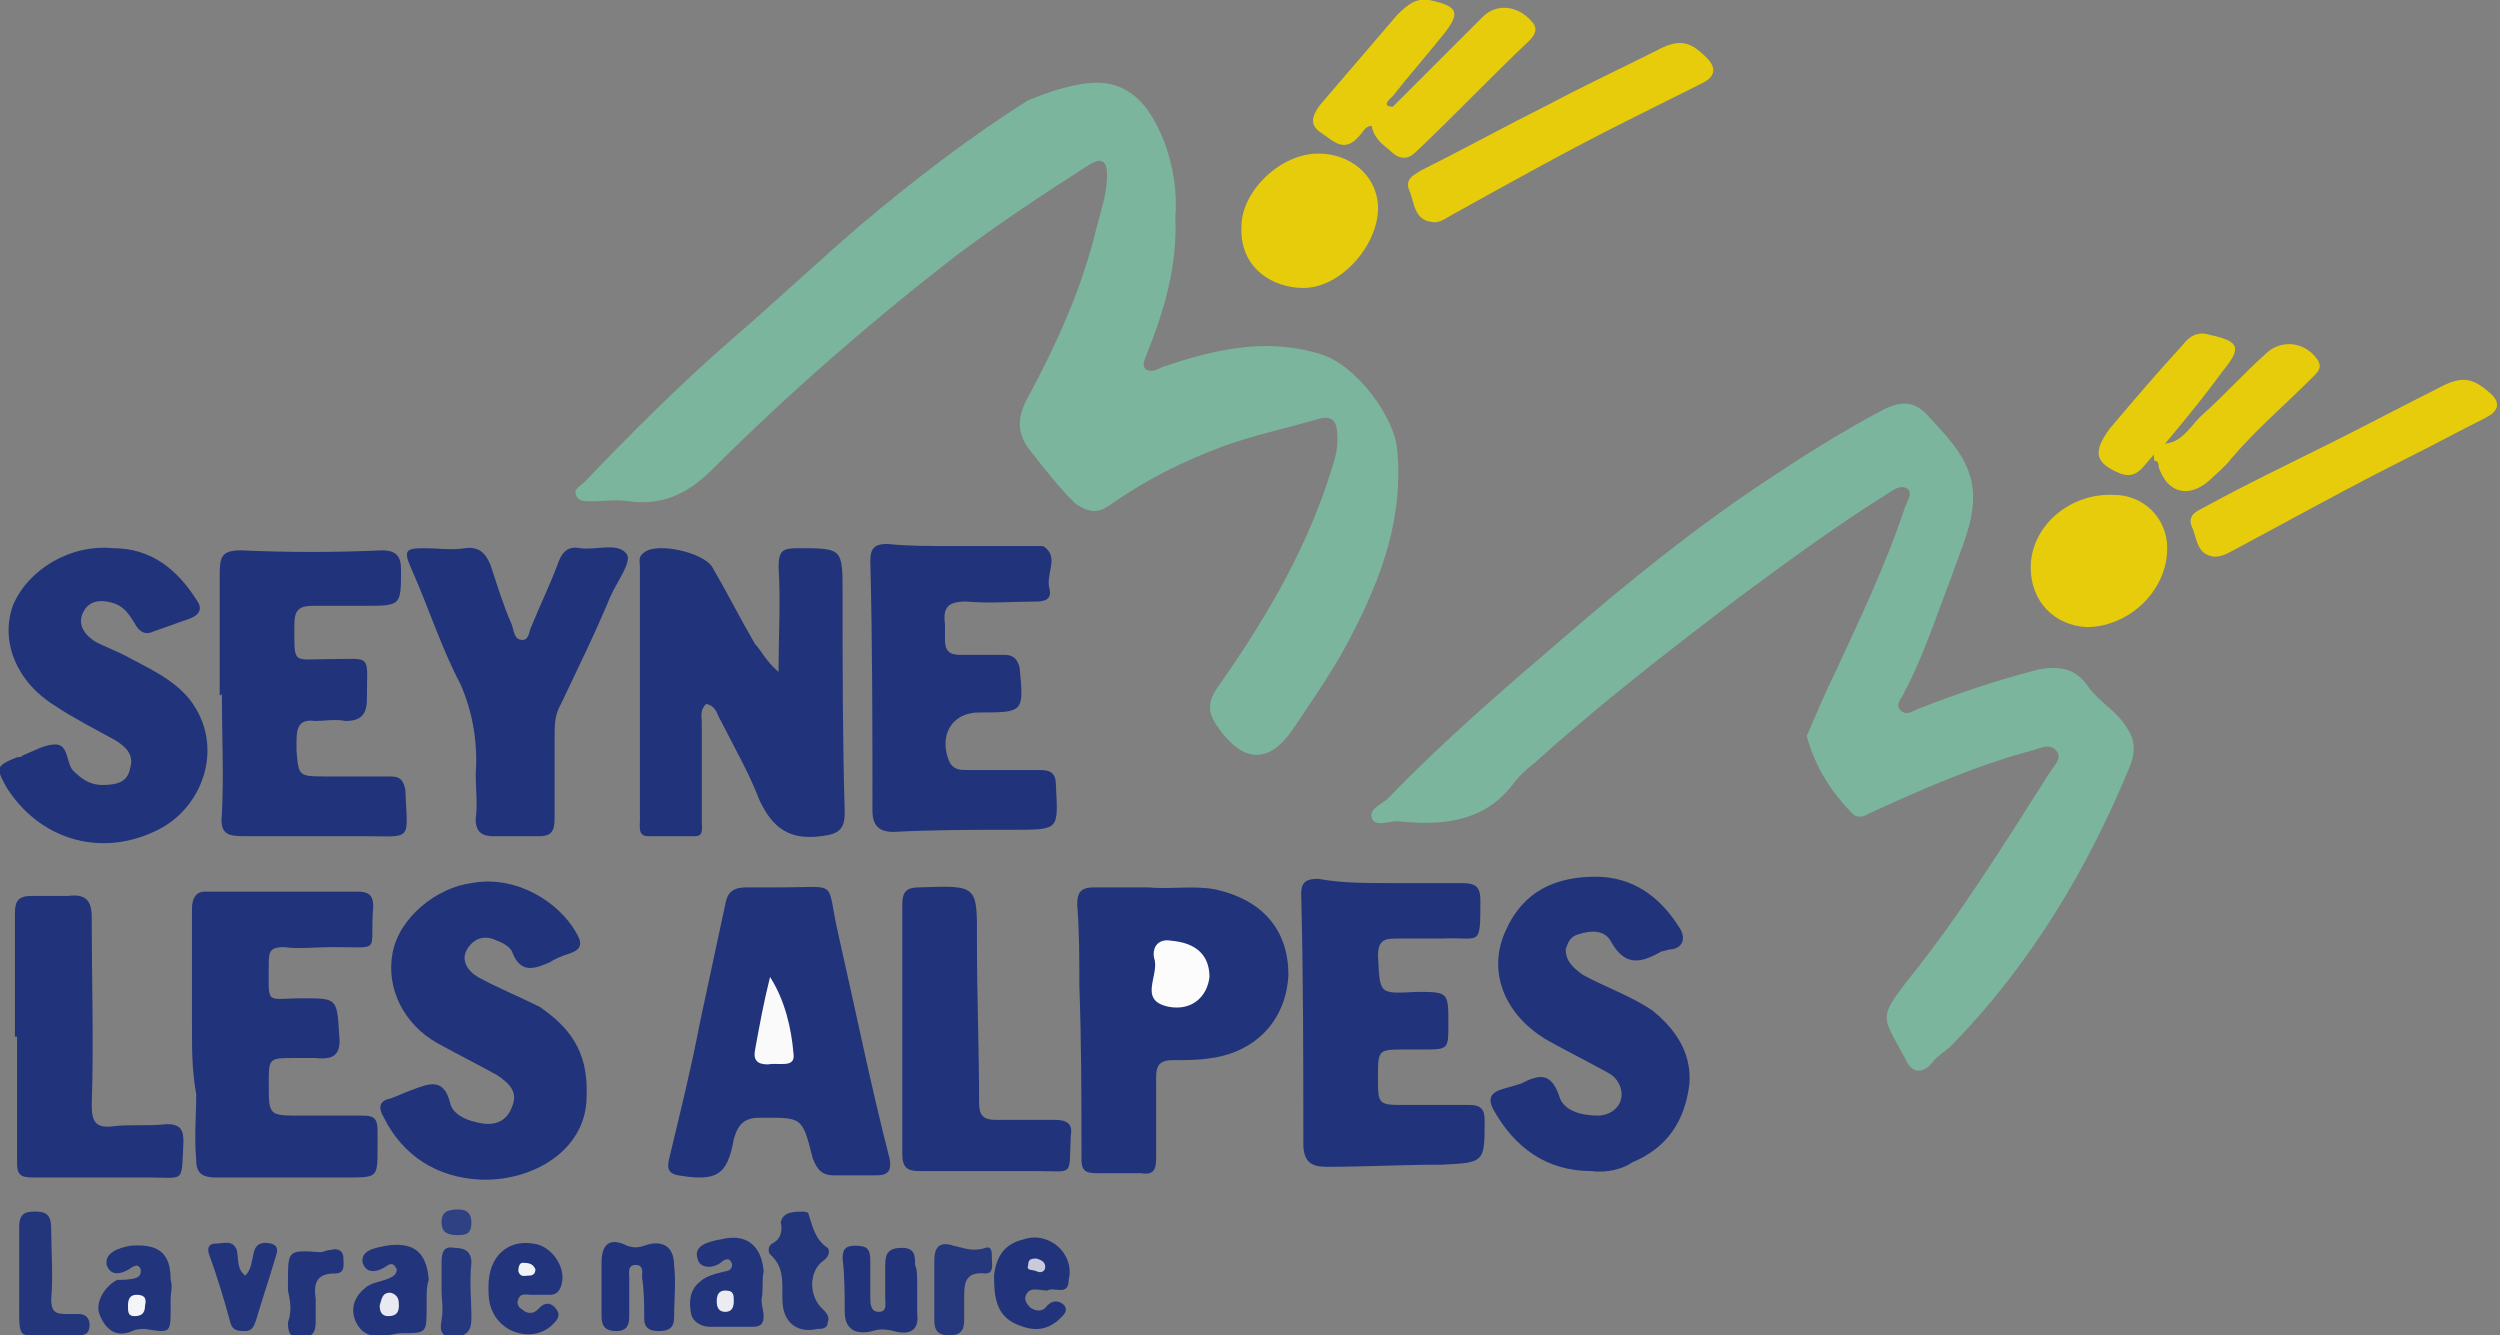<?xml version="1.0" encoding="utf-8"?>
<!-- Generator: Adobe Illustrator 21.0.2, SVG Export Plug-In . SVG Version: 6.00 Build 0)  -->
<svg version="1.1" id="Calque_1" xmlns="http://www.w3.org/2000/svg" xmlns:xlink="http://www.w3.org/1999/xlink" x="0px" y="0px"
	 viewBox="0 0 117.2 62.6" style="enable-background:new 0 0 117.2 62.6;" xml:space="preserve">
<rect x="0" y="0" width="117.2" height="62.6" fill="#808080" stroke="none"/>
<style type="text/css">
	.st0{fill:#7BB59E;}
	.st1{fill:#21337A;}
	.st2{fill:#E6CC0A;}
	.st3{fill:#21347B;}
	.st4{fill:#23357B;}
	.st5{fill:#22347B;}
	.st6{fill:#25377D;}
	.st7{fill:#304183;}
	.st8{fill:#FAFAFB;}
	.st9{fill:#FCFCFD;}
	.st10{fill:#EBECF2;}
	.st11{fill:#F4F5F8;}
	.st12{fill:#E9E9F1;}
	.st13{fill:#F2F3F6;}
	.st14{fill:#C9CADC;}
</style>
<g>
	<path class="st0" d="M55.1,10.2c0.1,2.2-0.5,4.3-1.3,6.3c-0.1,0.3-0.3,0.6-0.1,0.8c0.3,0.2,0.6,0,0.8-0.1c2.4-0.8,4.8-1.4,7.4-0.6
		c1.7,0.5,3.5,3,3.6,4.5c0.3,3.1-0.7,5.9-2.1,8.6c-0.8,1.6-1.8,3-2.8,4.5c-1.1,1.6-2.3,1.6-3.5-0.1c-0.5-0.7-0.5-1.2,0-1.9
		c2.1-3,3.9-6,5.1-9.5c0.2-0.7,0.5-1.3,0.5-2.1c0-0.9-0.2-1.2-1.1-0.9c-1.4,0.4-2.8,0.7-4.2,1.2c-1.9,0.7-3.7,1.6-5.4,2.8
		c-0.6,0.4-1,0.3-1.6-0.1c-0.8-0.8-1.5-1.7-2.2-2.6c-0.5-0.7-0.5-1.4-0.1-2.2c1.4-2.6,2.6-5.2,3.3-8.1c0.2-0.8,0.5-1.6,0.5-2.5
		c0-0.7-0.3-0.8-0.8-0.5c-2.2,1.4-4.3,2.8-6.3,4.3c-4,3.1-7.9,6.5-11.4,10c-1.2,1.2-2.4,1.7-3.9,1.5c-0.6-0.1-1.2,0-1.8,0
		c-0.3,0-0.6,0-0.7-0.3c-0.1-0.3,0.2-0.4,0.4-0.6c2.2-2.3,4.4-4.5,6.8-6.6c2.1-1.8,4.1-3.7,6.2-5.5c2.5-2.1,5.1-4.1,7.8-5.8
		C49.2,4.3,50.1,4,51,3.9c1.9-0.2,2.9,1,3.6,2.8C55,7.8,55.2,9,55.1,10.2z"/>
	<path class="st0" d="M84.7,34.5c0.4-0.9,0.8-1.9,1.3-2.9c1.2-2.6,2.4-5.1,3.3-7.8c0.1-0.3,0.4-0.7,0.1-0.9c-0.3-0.2-0.7,0.1-1,0.3
		c-2.4,1.5-4.7,3.2-7,4.9c-3.3,2.5-6.5,5-9.5,7.7c-0.4,0.3-0.7,0.6-1,1c-1.4,1.8-3.4,1.9-5.4,1.7c-0.4,0-1.1,0.3-1.2-0.2
		c-0.1-0.4,0.5-0.6,0.8-0.9c2.6-2.7,5.4-5.1,8.2-7.5c3-2.6,6.1-5.1,9.4-7.3c1.8-1.2,3.7-2.4,5.6-3.4c0.8-0.4,1.4-0.4,2,0.2
		c1,1.1,2.2,2.2,2.2,3.9c0,1.3-0.6,2.5-1,3.7c-0.7,1.8-1.3,3.7-2.2,5.4c-0.1,0.3-0.5,0.6-0.2,0.9c0.3,0.3,0.6,0,0.9-0.1
		c1.8-0.7,3.6-1.3,5.5-1.8c1-0.2,1.8-0.1,2.4,0.8c0.5,0.7,1.3,1.1,1.8,1.9c0.4,0.6,0.4,1.1,0.2,1.7c-2,4.9-4.7,9.4-8.4,13.2
		c-0.3,0.3-0.7,0.5-0.9,0.8c-0.5,0.6-1,0.5-1.3-0.2c-1-1.9-1.3-1.8,0.1-3.6c2.5-3.1,4.6-6.5,6.7-9.8c0.2-0.3,0.6-0.7,0.3-1
		c-0.3-0.4-0.8-0.1-1.2,0c-2.6,0.7-5.1,1.8-7.5,2.9c-0.2,0.1-0.5,0.3-0.8,0.1C85.9,37.2,85.1,36,84.7,34.5z"/>
	<path class="st1" d="M36.5,31.5c0-1.8,0.1-3.3,0-4.9c0-0.8,0.2-0.9,0.9-0.9c2.1,0,2.1,0,2.1,2.1c0,3.4,0,6.8,0.1,10.3
		c0,0.8-0.3,1-1.1,1.1c-1.5,0.2-2.3-0.4-2.9-1.7c-0.5-1.3-1.2-2.5-1.8-3.7c-0.2-0.3-0.2-0.7-0.7-0.8c-0.3,0.3-0.2,0.6-0.2,0.9
		c0,1.5,0,3.1,0,4.6c0,0.3,0.1,0.7-0.3,0.7c-0.7,0-1.5,0-2.2,0c-0.5,0-0.4-0.4-0.4-0.8c0-2.8,0-5.5,0-8.3c0-1.2,0-2.3,0-3.5
		c0-0.3-0.1-0.5,0.2-0.7c0.6-0.5,2.8,0,3.2,0.7c0.7,1.2,1.3,2.4,2,3.6C35.7,30.5,35.9,31,36.5,31.5z"/>
	<path class="st1" d="M36.6,41.6c2.8,0,2.1-0.4,2.7,2.2c0.8,3.5,1.5,7,2.4,10.5c0.1,0.5,0,0.8-0.6,0.8c-0.7,0-1.3,0-2,0
		c-0.6,0-0.8-0.3-1-0.8c-0.5-2-0.5-1.9-2.5-1.9c-0.7,0-1,0.3-1.2,1c-0.3,1.7-0.8,2-2.6,1.7c-0.6-0.1-0.5-0.5-0.4-0.9
		c0.5-2.1,1-4.1,1.4-6.2c0.4-1.9,0.8-3.7,1.2-5.6c0.1-0.6,0.4-0.8,1-0.8C35.6,41.6,36.1,41.6,36.6,41.6z"/>
	<path class="st1" d="M44.7,25.6c1.3,0,2.6,0,3.9,0c0.1,0,0.2,0,0.3,0c0.8,0.5,0.1,1.3,0.3,2c0.1,0.4-0.1,0.6-0.6,0.6
		c-1.1,0-2.2,0.1-3.3,0c-0.9,0-1.1,0.3-1,1.1c0,0.2,0,0.5,0,0.7c0,0.5,0.2,0.7,0.7,0.7c0.7,0,1.4,0,2.1,0c0.4,0,0.6,0.2,0.7,0.6
		c0.2,2.1,0.2,2.1-1.9,2.1c-1.3,0-1.9,1.1-1.4,2.3c0.2,0.4,0.5,0.4,0.9,0.4c1.1,0,2.3,0,3.4,0c0.5,0,0.7,0.2,0.7,0.7
		c0.1,2.1,0.2,2.1-2,2.1c-1.9,0-3.8,0-5.6,0.1c-0.7,0-1-0.3-1-1c0-3.9,0-7.8-0.1-11.7c0-0.6,0.2-0.8,0.8-0.8
		C42.5,25.6,43.6,25.6,44.7,25.6C44.7,25.6,44.7,25.6,44.7,25.6z"/>
	<path class="st1" d="M9,48.2c0-1.9,0-3.7,0-5.6c0-0.5,0.2-0.8,0.6-0.8c2.4,0,4.8,0,7.2,0c0.5,0,0.7,0.2,0.7,0.7
		c-0.2,2.2,0.5,1.9-1.9,1.9c-0.8,0-1.6,0.1-2.3,0c-0.6,0-0.7,0.2-0.7,0.7c0,2.1-0.2,1.7,1.6,1.7c1.6,0,1.6,0,1.7,1.7
		c0.1,0.9-0.2,1.2-1.1,1.1c-0.3,0-0.7,0-1,0c-1.2,0-1.2,0-1.2,1.2c0,1.5,0,1.5,1.5,1.5c1,0,1.9,0,2.9,0c0.5,0,0.7,0.1,0.7,0.7
		c0,0.3,0,0.5,0,0.8c0,1.4,0,1.4-1.4,1.4c-2.1,0-4.1,0-6.2,0c-0.6,0-0.9-0.2-0.9-0.8c-0.1-1.1,0-2.1,0-3.1C9,50.2,9,49.2,9,48.2
		C9,48.2,9,48.2,9,48.2z"/>
	<path class="st1" d="M27.5,51.4c0,2.5-2.5,4-5,3.9c-2-0.1-3.6-1.1-4.5-2.9c-0.3-0.5-0.2-0.8,0.3-0.9c0.3-0.1,0.7-0.3,1-0.4
		c0.8-0.3,1.5-0.6,1.8,0.6c0.1,0.5,0.7,0.8,1.2,0.9c0.7,0.2,1.4,0.1,1.7-0.7c0.3-0.7-0.1-1.1-0.7-1.5c-0.9-0.5-1.9-1-2.8-1.5
		c-1.6-0.9-2.4-2.6-2.1-4.2c0.3-1.7,2.1-3.1,3.7-3.3c2.1-0.4,4.1,0.9,4.9,2.3c0.3,0.5,0.3,0.8-0.3,1c-0.3,0.1-0.6,0.2-0.9,0.4
		c-0.7,0.3-1.4,0.6-1.8-0.5c-0.1-0.2-0.4-0.4-0.7-0.5c-0.6-0.3-1.1-0.1-1.4,0.4c-0.3,0.5,0,1,0.5,1.3c0.9,0.5,1.9,0.9,2.9,1.4
		C26.6,48.1,27.6,49.2,27.5,51.4z"/>
	<path class="st1" d="M5.3,25.7c1.8,0,3,1,3.9,2.4c0.3,0.4,0.2,0.7-0.3,0.9c-0.6,0.2-1.1,0.4-1.7,0.6c-0.4,0.2-0.7,0-0.9-0.4
		c-0.2-0.3-0.4-0.7-0.9-0.9c-0.6-0.2-1.2-0.2-1.5,0.4c-0.3,0.6,0.1,1.1,0.6,1.4c0.4,0.2,0.9,0.4,1.3,0.6c1.1,0.6,2.3,1.1,3.1,2.1
		C10.6,35,9.5,38,7.2,39c-2.6,1.2-5.4,0.3-6.9-2.1c-0.5-0.9-0.5-1,0.5-1.4c0.1,0,0.2,0,0.3-0.1c0.5-0.2,1-0.5,1.5-0.5
		c0.6,0,0.5,0.8,0.8,1.2c0.4,0.4,0.8,0.7,1.4,0.7c0.6,0,1.2-0.1,1.3-0.8c0.2-0.6-0.2-1-0.7-1.3c-0.9-0.5-1.9-1-2.8-1.6
		c-1.8-1.1-2.6-3-2-4.7C1.3,26.7,3.3,25.5,5.3,25.7z"/>
	<path class="st1" d="M10.3,32.6c0-1.9,0-3.8,0-5.7c0-0.8,0.1-1.1,1-1.1c2.2,0.1,4.4,0.1,6.6,0c0.7,0,0.9,0.3,0.9,0.9
		c0,1.7,0,1.7-1.7,1.7c-0.8,0-1.6,0-2.4,0c-0.7,0-0.9,0.2-0.9,0.9c0,1.9-0.1,1.6,1.6,1.6c2.1,0,1.8-0.3,1.8,1.9c0,0.7-0.3,1-1,1
		c-0.5-0.1-1,0-1.4,0c-0.8-0.1-0.9,0.3-0.9,1c0,0.1,0,0.2,0,0.4c0.1,1.2,0.1,1.2,1.4,1.2c1,0,2,0,3,0c0.5,0,0.6,0.2,0.7,0.6
		c0.1,2.5,0.4,2.2-2,2.2c-1.9,0-3.7,0-5.6,0c-0.7,0-1.1-0.1-1-1c0.1-1.9,0-3.8,0-5.7C10.4,32.6,10.3,32.6,10.3,32.6z"/>
	<path class="st1" d="M53.8,41.6c1.1,0.1,2.2-0.1,3.2,0.1c2.2,0.5,3.4,1.9,3.4,4c-0.1,2.1-1.5,3.6-3.6,3.9c-0.6,0.1-1.2,0.1-1.8,0.1
		c-0.6,0-0.8,0.2-0.8,0.8c0,1.3,0,2.5,0,3.8c0,0.5-0.1,0.8-0.7,0.7c-0.7,0-1.4,0-2.1,0c-0.6,0-0.7-0.2-0.7-0.7c0-2.7,0-5.4-0.1-8.1
		c0-1.3,0-2.5-0.1-3.8c0-0.6,0.2-0.8,0.8-0.8C52.2,41.6,53,41.6,53.8,41.6z"/>
	<path class="st1" d="M65.2,41.4c1.1,0,2.2,0,3.3,0c0.6,0,0.9,0.1,0.9,0.8c0,2.3,0,1.7-1.8,1.8c-0.7,0-1.5,0-2.2,0
		c-0.5,0-0.8,0.1-0.8,0.8c0.1,1.8,0,1.8,1.8,1.7c1.5,0,1.5,0,1.5,1.5c0,1.2,0,1.2-1.2,1.2c-0.3,0-0.5,0-0.8,0c-1.3,0-1.3,0-1.3,1.3
		c0,1.3,0,1.3,1.3,1.3c1,0,2,0,3,0c0.5,0,0.7,0.2,0.7,0.7c0,2,0,2-2,2.1c-1.8,0-3.6,0.1-5.4,0.1c-0.7,0-1.1-0.2-1.1-1.1
		c0-3.9,0-7.8-0.1-11.7c0-0.6,0.3-0.7,0.8-0.7C62.9,41.4,64,41.4,65.2,41.4C65.2,41.4,65.2,41.4,65.2,41.4z"/>
	<path class="st1" d="M74.6,54.9c-2.1,0-3.6-1.1-4.6-2.9c-0.2-0.4-0.2-0.7,0.3-0.9c0.3-0.1,0.7-0.2,1-0.3c0.8-0.4,1.4-0.6,1.8,0.6
		c0.2,0.7,1.1,0.9,1.8,0.9c0.5,0,1-0.3,1.1-0.8c0.1-0.5-0.2-1-0.6-1.2c-0.9-0.5-1.9-1-2.8-1.5c-2.1-1.2-2.9-3.3-2-5.2
		c0.8-1.8,2.3-2.5,4.2-2.5c1.8,0,3.1,1,4,2.5c0.2,0.4,0.1,0.8-0.4,0.9c-0.2,0-0.4,0.1-0.5,0.1c-0.9,0.5-1.7,0.8-2.4-0.5
		c-0.3-0.5-0.9-0.5-1.5-0.3c-0.4,0.1-0.5,0.4-0.6,0.7c0,0.6,0.4,0.9,0.8,1.2c1.1,0.6,2.3,1,3.3,1.7c1.1,0.9,1.8,2,1.7,3.4
		c-0.2,1.7-1,3-2.7,3.7C76.1,54.8,75.3,55,74.6,54.9z"/>
	<path class="st1" d="M22.3,36.3c0.1-1.4-0.1-2.8-0.7-4.2c-0.9-1.7-1.5-3.6-2.3-5.4c-0.4-0.9-0.3-1,0.6-1c0.6,0,1.3,0.1,1.9,0
		c0.7-0.1,1,0.3,1.2,0.8c0.3,0.9,0.6,1.9,1,2.8c0.1,0.3,0.1,0.7,0.5,0.7c0.3,0,0.3-0.4,0.4-0.6c0.4-1,0.9-2,1.3-3.1
		c0.2-0.5,0.5-0.7,1-0.6c0.8,0.1,1.8-0.3,2.2,0.3c0.2,0.4-0.5,1.3-0.8,2c-0.7,1.7-1.5,3.3-2.3,5c-0.3,0.5-0.3,1-0.3,1.6
		c0,1.3,0,2.5,0,3.8c0,0.6-0.2,0.8-0.7,0.8c-0.7,0-1.5,0-2.2,0c-0.5,0-0.8-0.2-0.8-0.8C22.4,37.7,22.3,37,22.3,36.3z"/>
	<path class="st1" d="M0.7,48.6c0-1.9,0-3.9,0-5.8c0-0.6,0.2-0.8,0.8-0.8C2,42,2.6,42,3.2,42c0.8-0.1,1.1,0.2,1.1,1
		c0,2.9,0.1,5.9,0,8.8c0,0.8,0.2,1.1,1,1c0.8-0.1,1.7,0,2.5-0.1c0.6,0,0.8,0.2,0.8,0.8c-0.1,2,0.1,1.7-1.6,1.7c-1.8,0-3.7,0-5.5,0
		c-0.6,0-0.7-0.2-0.7-0.7c0-2,0-3.9,0-5.9C0.8,48.6,0.8,48.6,0.7,48.6z"/>
	<path class="st1" d="M42.3,48.2c0-1.9,0-3.9,0-5.8c0-0.6,0.2-0.8,0.8-0.8c2.8-0.1,2.7-0.1,2.7,2.6c0,2.5,0.1,5,0.1,7.5
		c0,0.6,0.2,0.8,0.8,0.8c0.9,0,1.9,0,2.8,0c0.5,0,0.8,0.2,0.7,0.7c-0.1,2,0.2,1.7-1.6,1.7c-1.8,0-3.7,0-5.5,0
		c-0.6,0-0.8-0.2-0.8-0.8C42.3,52.1,42.3,50.2,42.3,48.2C42.3,48.2,42.3,48.2,42.3,48.2z"/>
	<path class="st2" d="M103.8,26.1c-0.8-0.1-0.8-0.8-1-1.3c-0.3-0.6,0.1-0.8,0.5-1c2-1.1,4.1-2.1,6.1-3.1c1.6-0.8,3.3-1.7,4.9-2.5
		c1.1-0.6,1.6-0.5,2.4,0.2c0.6,0.5,0.4,0.9-0.2,1.2c-1.2,0.6-2.3,1.2-3.5,1.8c-2.8,1.4-5.5,2.9-8.3,4.4
		C104.5,25.9,104.2,26.1,103.8,26.1z"/>
	<path class="st2" d="M67.1,10.4c-0.8-0.1-0.8-0.9-1-1.4c-0.3-0.6,0.2-0.8,0.5-1c2-1,4-2.1,6-3.1c1.7-0.9,3.4-1.7,5-2.5
		c1.1-0.6,1.6-0.5,2.4,0.3c0.5,0.5,0.4,0.9-0.2,1.2c-1.2,0.6-2.4,1.2-3.6,1.8C73.6,7,70.9,8.5,68.2,10
		C67.8,10.2,67.5,10.5,67.1,10.4z"/>
	<path class="st2" d="M58.2,10.6C58.2,9,60,7.2,61.8,7.2c1.5,0,2.7,1,2.8,2.4c0.1,1.8-1.7,3.9-3.5,3.9
		C59.7,13.5,58.1,12.6,58.2,10.6z"/>
	<path class="st2" d="M95.2,26.6c0-1.9,1.8-3.5,3.9-3.4c1.4,0,2.5,1.1,2.5,2.5c0,2-1.8,3.7-3.8,3.7C96.3,29.3,95.2,28.2,95.2,26.6z"
		/>
	<path class="st2" d="M101.5,20.8c0.9-0.1,1.2-0.9,1.8-1.4c1-0.9,1.9-1.9,2.9-2.8c0.7-0.7,1.8-0.6,2.4,0.2c0.3,0.4,0.1,0.6-0.2,0.9
		c-1.3,1.3-2.6,2.4-3.8,3.8c-0.3,0.4-0.7,0.7-1,1c-1,0.9-2,0.6-2.4-0.6c0-0.1,0-0.3-0.2-0.3C100.9,21,101.2,20.8,101.5,20.8z"/>
	<path class="st2" d="M65.3,5c1.4-1.4,2.8-2.8,4.2-4.2c0.7-0.7,1.7-0.5,2.3,0.2c0.3,0.3,0.2,0.6-0.1,0.9c-1.8,1.7-3.5,3.5-5.3,5.2
		c-0.5,0.5-0.9,0.3-1.3-0.1C64.9,6.3,65,5.6,65.3,5z"/>
	<path class="st2" d="M65.3,5c0,0.7,0.1,1.3-0.2,2c-0.4-0.3-0.7-0.6-0.8-1.1c-0.3,0-0.4,0.3-0.6,0.5c-0.7,0.8-1.2,0.2-1.8-0.2
		c-0.6-0.4-0.3-0.9,0-1.3c1.2-1.4,2.4-2.8,3.6-4.2C66,0.2,66.4-0.1,67,0c1.4,0.3,1.5,0.6,0.6,1.7c-0.8,1-1.6,1.9-2.3,2.8
		C65.2,4.6,64.7,5,65.3,5z"/>
	<path class="st2" d="M101.5,20.8c-0.2,0.2-0.4,0.4-0.6,0.6c-0.4,0.4-0.7,1.1-1.5,0.8c-1.2-0.5-1.3-1-0.5-2.1
		c1.1-1.3,2.2-2.6,3.4-3.9c0.3-0.4,0.7-0.7,1.3-0.5c1.4,0.3,1.5,0.6,0.6,1.7C103.4,18.5,102.5,19.6,101.5,20.8z"/>
	<path class="st1" d="M43,60.4c0,0.4,0,0.8,0,1.2c0.1,0.8-0.4,1-1.1,0.8c-0.4-0.1-0.7-0.1-1,0c-0.8,0.2-1.3-0.1-1.3-0.9
		c0-0.8,0-1.7-0.1-2.5c0-0.5,0.2-0.6,0.6-0.6c0.5,0,0.7,0.1,0.7,0.7c0,0.6,0,1.1,0,1.7c0,0.3,0,0.7,0.4,0.7c0.4,0,0.3-0.4,0.3-0.6
		c0-0.5,0-1.1,0-1.6c0-0.6,0.2-0.8,0.8-0.8c0.6,0,0.6,0.4,0.6,0.8C43,59.5,43,59.9,43,60.4z"/>
	<path class="st3" d="M28.2,60.3c0-0.4,0-0.7,0-1.1c0-0.9,0.4-1.2,1.2-0.8c0.3,0.1,0.5,0.1,0.8,0c0.8-0.3,1.4,0,1.4,0.9
		c0.1,0.8,0,1.7,0,2.5c0,0.4-0.2,0.6-0.7,0.6c-0.4,0-0.7-0.1-0.7-0.6c0-0.6,0-1.3-0.1-1.9c0-0.2,0.1-0.6-0.3-0.6
		c-0.4,0-0.3,0.4-0.3,0.6c0,0.6,0,1.2,0,1.8c0,0.4-0.1,0.7-0.6,0.7c-0.5,0-0.7-0.2-0.7-0.7C28.2,61.3,28.2,60.8,28.2,60.3z"/>
	<path class="st4" d="M2.4,62.6c-1.6,0-1.5,0.3-1.5-1.7c0-1.1,0-2.3,0-3.4c0-0.7,0.4-0.7,0.8-0.7c0.5,0,0.7,0.2,0.7,0.8
		c0,1.1,0.1,2.2,0,3.3c0,0.6,0.2,0.7,0.7,0.7c0.2,0,0.4,0,0.6,0c0.3,0,0.5,0.2,0.5,0.5c0,0.3-0.1,0.5-0.5,0.5
		C3.4,62.6,3,62.6,2.4,62.6z"/>
	<path class="st5" d="M35.7,60.9c0,0.3,0.1,0.6,0.1,0.8c0,0.3-0.1,0.5-0.5,0.5c-0.7,0-1.4,0-2,0c-0.4,0-0.8-0.2-0.9-0.6
		c-0.1-0.5-0.1-1.1,0.4-1.5c0.3-0.3,0.8-0.4,1.2-0.5c0.1,0,0.4-0.1,0.3-0.4c-0.1-0.2-0.2-0.2-0.4-0.1c-0.4,0.4-1.1,0.4-1.2-0.1
		c-0.2-0.6,0.5-0.8,1.1-0.9c1.2-0.3,1.9,0.3,2,1.5C35.7,60.1,35.8,60.5,35.7,60.9z"/>
	<path class="st5" d="M8,60.9c0,0.1,0,0.3,0,0.4c0,1.2,0,1.2-1.2,1c-0.2,0-0.4,0-0.6,0.1c-0.7,0.3-1.2,0-1.5-0.7
		c-0.3-0.6,0.2-1.4,0.8-1.7C5.8,60,6.1,60,6.4,59.9c0.2-0.1,0.2-0.2,0.2-0.4c-0.1-0.2-0.2-0.2-0.4-0.1c-0.4,0.3-1,0.5-1.2-0.1
		c-0.1-0.6,0.6-0.8,1.1-0.9C7.4,58.3,8,58.7,8,60C8.1,60.3,8,60.6,8,60.9z"/>
	<path class="st5" d="M20,60.9c0,0.1,0,0.2,0,0.4c0,1.2,0,1.2-1.2,1.2c-0.2,0-0.5,0.1-0.7,0.1c-0.6,0.1-1.1,0-1.4-0.6
		c-0.3-0.6-0.1-1.2,0.4-1.6c0.3-0.3,0.8-0.3,1.2-0.5c0.2-0.1,0.3-0.2,0.3-0.4c-0.1-0.2-0.2-0.3-0.4-0.2c-0.4,0.3-1,0.5-1.2-0.1
		c-0.1-0.6,0.6-0.7,1.1-0.8c1.3-0.2,1.9,0.3,2,1.6C20,60.3,20,60.6,20,60.9C20,60.9,20,60.9,20,60.9z"/>
	<path class="st5" d="M22.9,60.3c0-1.4,0.9-2.2,2.1-2c0.9,0.1,1.6,1.2,1.3,2c-0.1,0.3-0.3,0.4-0.5,0.4c-0.3,0-0.6,0-0.9,0
		c-0.2,0-0.5-0.1-0.6,0.2c-0.1,0.2,0,0.4,0.2,0.5c0.2,0.2,0.5,0.2,0.7,0c0,0,0.1-0.1,0.1-0.1c0.3-0.3,0.6-0.2,0.8,0.1
		c0.2,0.3,0,0.5-0.2,0.7c-0.8,0.8-2.3,0.5-2.8-0.6C22.9,61.1,22.9,60.7,22.9,60.3z"/>
	<path class="st1" d="M49.1,60.5c-0.4,0-0.8-0.2-1,0.2c-0.1,0.2,0,0.4,0.2,0.6c0.3,0.2,0.6,0.2,0.8-0.1c0.3-0.3,0.6-0.2,0.8,0
		c0.2,0.3-0.1,0.5-0.3,0.7c-0.6,0.5-1.2,0.5-1.9,0.2c-1-0.4-1.1-1.3-1.1-2.3c0.1-0.9,0.5-1.5,1.4-1.7c1.2-0.4,2.4,0.7,2.1,1.9
		C50.1,60.8,49.4,60.3,49.1,60.5z"/>
	<path class="st4" d="M37.6,56.8c0,0,0.3,0,0.3,0.1c0.2,0.6,0.3,1.2,0.9,1.6c0.1,0.1,0.1,0.4-0.2,0.6c-0.7,0.5-0.7,1.7,0,2.3
		c0.2,0.2,0.3,0.4,0.2,0.6c0,0.3-0.3,0.3-0.5,0.3c-0.8,0.2-1.5-0.2-1.6-1.1c-0.1-0.8,0.2-1.7-0.6-2.4c-0.1-0.1-0.1-0.4,0.1-0.5
		c0.4-0.2,0.5-0.6,0.4-1C36.7,56.9,37,56.8,37.6,56.8z"/>
	<path class="st5" d="M11.5,59.8c0.3-0.3,0.3-0.7,0.4-1.1c0.1-0.4,0.4-0.5,0.8-0.4c0.4,0.1,0.3,0.4,0.2,0.7c-0.3,1-0.6,1.9-0.9,2.9
		c-0.1,0.3-0.2,0.5-0.5,0.5c-0.3,0-0.6,0-0.7-0.4c-0.3-1.1-0.6-2.1-1-3.2c-0.1-0.3,0-0.5,0.3-0.5c0.4,0,0.8-0.2,1,0.3
		C11.2,59.1,11.1,59.5,11.5,59.8z"/>
	<path class="st6" d="M43.8,60.4c0-0.4,0-0.9,0-1.3c0-0.7,0.3-0.9,0.9-0.7c0.5,0.1,0.9,0.3,1.5,0.1c0.3-0.1,0.3,0.2,0.3,0.5
		c0,0.3,0.1,0.7-0.3,0.7c-1-0.1-1,0.5-1,1.2c0,0.3,0,0.7,0,1c0,0.5-0.2,0.7-0.7,0.7c-0.5,0-0.7-0.2-0.7-0.7
		C43.8,61.3,43.8,60.8,43.8,60.4C43.8,60.4,43.8,60.4,43.8,60.4z"/>
	<path class="st5" d="M13.5,60.5c0-0.1,0-0.3,0-0.4c0-1.5,0-1.5,1.5-1.4c0.2,0,0.3-0.1,0.5-0.1c0.3-0.1,0.6,0,0.6,0.4
		c0,0.3,0.1,0.7-0.4,0.7c-0.9,0-1,0.5-0.9,1.2c0,0.4,0,0.7,0,1.1c0,0.5-0.2,0.7-0.7,0.7c-0.5,0-0.6-0.2-0.6-0.7
		C13.7,61.4,13.6,61,13.5,60.5C13.6,60.5,13.6,60.5,13.5,60.5z"/>
	<path class="st6" d="M20.7,60.5c0-0.4,0-0.9,0-1.3c0-0.5,0.1-0.8,0.6-0.7c0.4,0,0.8,0.1,0.8,0.7c-0.1,0.9,0,1.7,0,2.6
		c0,0.6-0.2,0.8-0.8,0.9c-0.6,0-0.7-0.3-0.6-0.8C20.8,61.3,20.7,60.9,20.7,60.5C20.7,60.5,20.7,60.5,20.7,60.5z"/>
	<path class="st7" d="M21.5,56.7c0.4,0,0.6,0.2,0.6,0.6c0,0.6-0.3,0.6-0.7,0.6c-0.5,0-0.7-0.2-0.7-0.6C20.7,56.8,21,56.7,21.5,56.7z
		"/>
	<path class="st8" d="M36.1,45.8c0.7,1.1,1,2.4,1.1,3.6c0.1,0.7-0.7,0.4-1.2,0.5c-0.5,0-0.7-0.2-0.6-0.7
		C35.6,48.1,35.8,47,36.1,45.8z"/>
	<path class="st9" d="M54.9,44.1c1.2,0.1,1.8,0.7,1.8,1.7c-0.1,0.9-0.8,1.6-1.9,1.4c-1.5-0.3-0.4-1.5-0.7-2.3
		C54,44.3,54.4,44,54.9,44.1z"/>
	<path class="st10" d="M34.4,61c0,0.3-0.1,0.5-0.4,0.5c-0.3,0-0.4-0.2-0.4-0.5c0-0.3,0.1-0.5,0.4-0.5C34.4,60.5,34.4,60.7,34.4,61z"
		/>
	<path class="st11" d="M6.3,61.7c-0.3,0-0.3-0.2-0.3-0.5c0-0.3,0.1-0.5,0.4-0.5c0.3,0,0.5,0.1,0.4,0.5C6.8,61.6,6.6,61.7,6.3,61.7z"
		/>
	<path class="st12" d="M18.7,61.2c0,0.3-0.1,0.5-0.5,0.5c-0.3,0-0.4-0.2-0.4-0.5c0.1-0.3,0.1-0.6,0.5-0.6
		C18.7,60.7,18.7,61,18.7,61.2z"/>
	<path class="st13" d="M24.5,59.2c0.4,0,0.5,0.1,0.6,0.3c0,0.2-0.1,0.3-0.3,0.3c-0.2,0-0.4,0.1-0.5-0.2
		C24.3,59.3,24.4,59.2,24.5,59.2z"/>
	<path class="st14" d="M49,59.4c0,0.2-0.2,0.3-0.4,0.2c-0.2-0.1-0.5,0-0.4-0.3c0-0.3,0.2-0.3,0.4-0.3C48.9,59.1,49,59.2,49,59.4z"/>
</g>
</svg>

